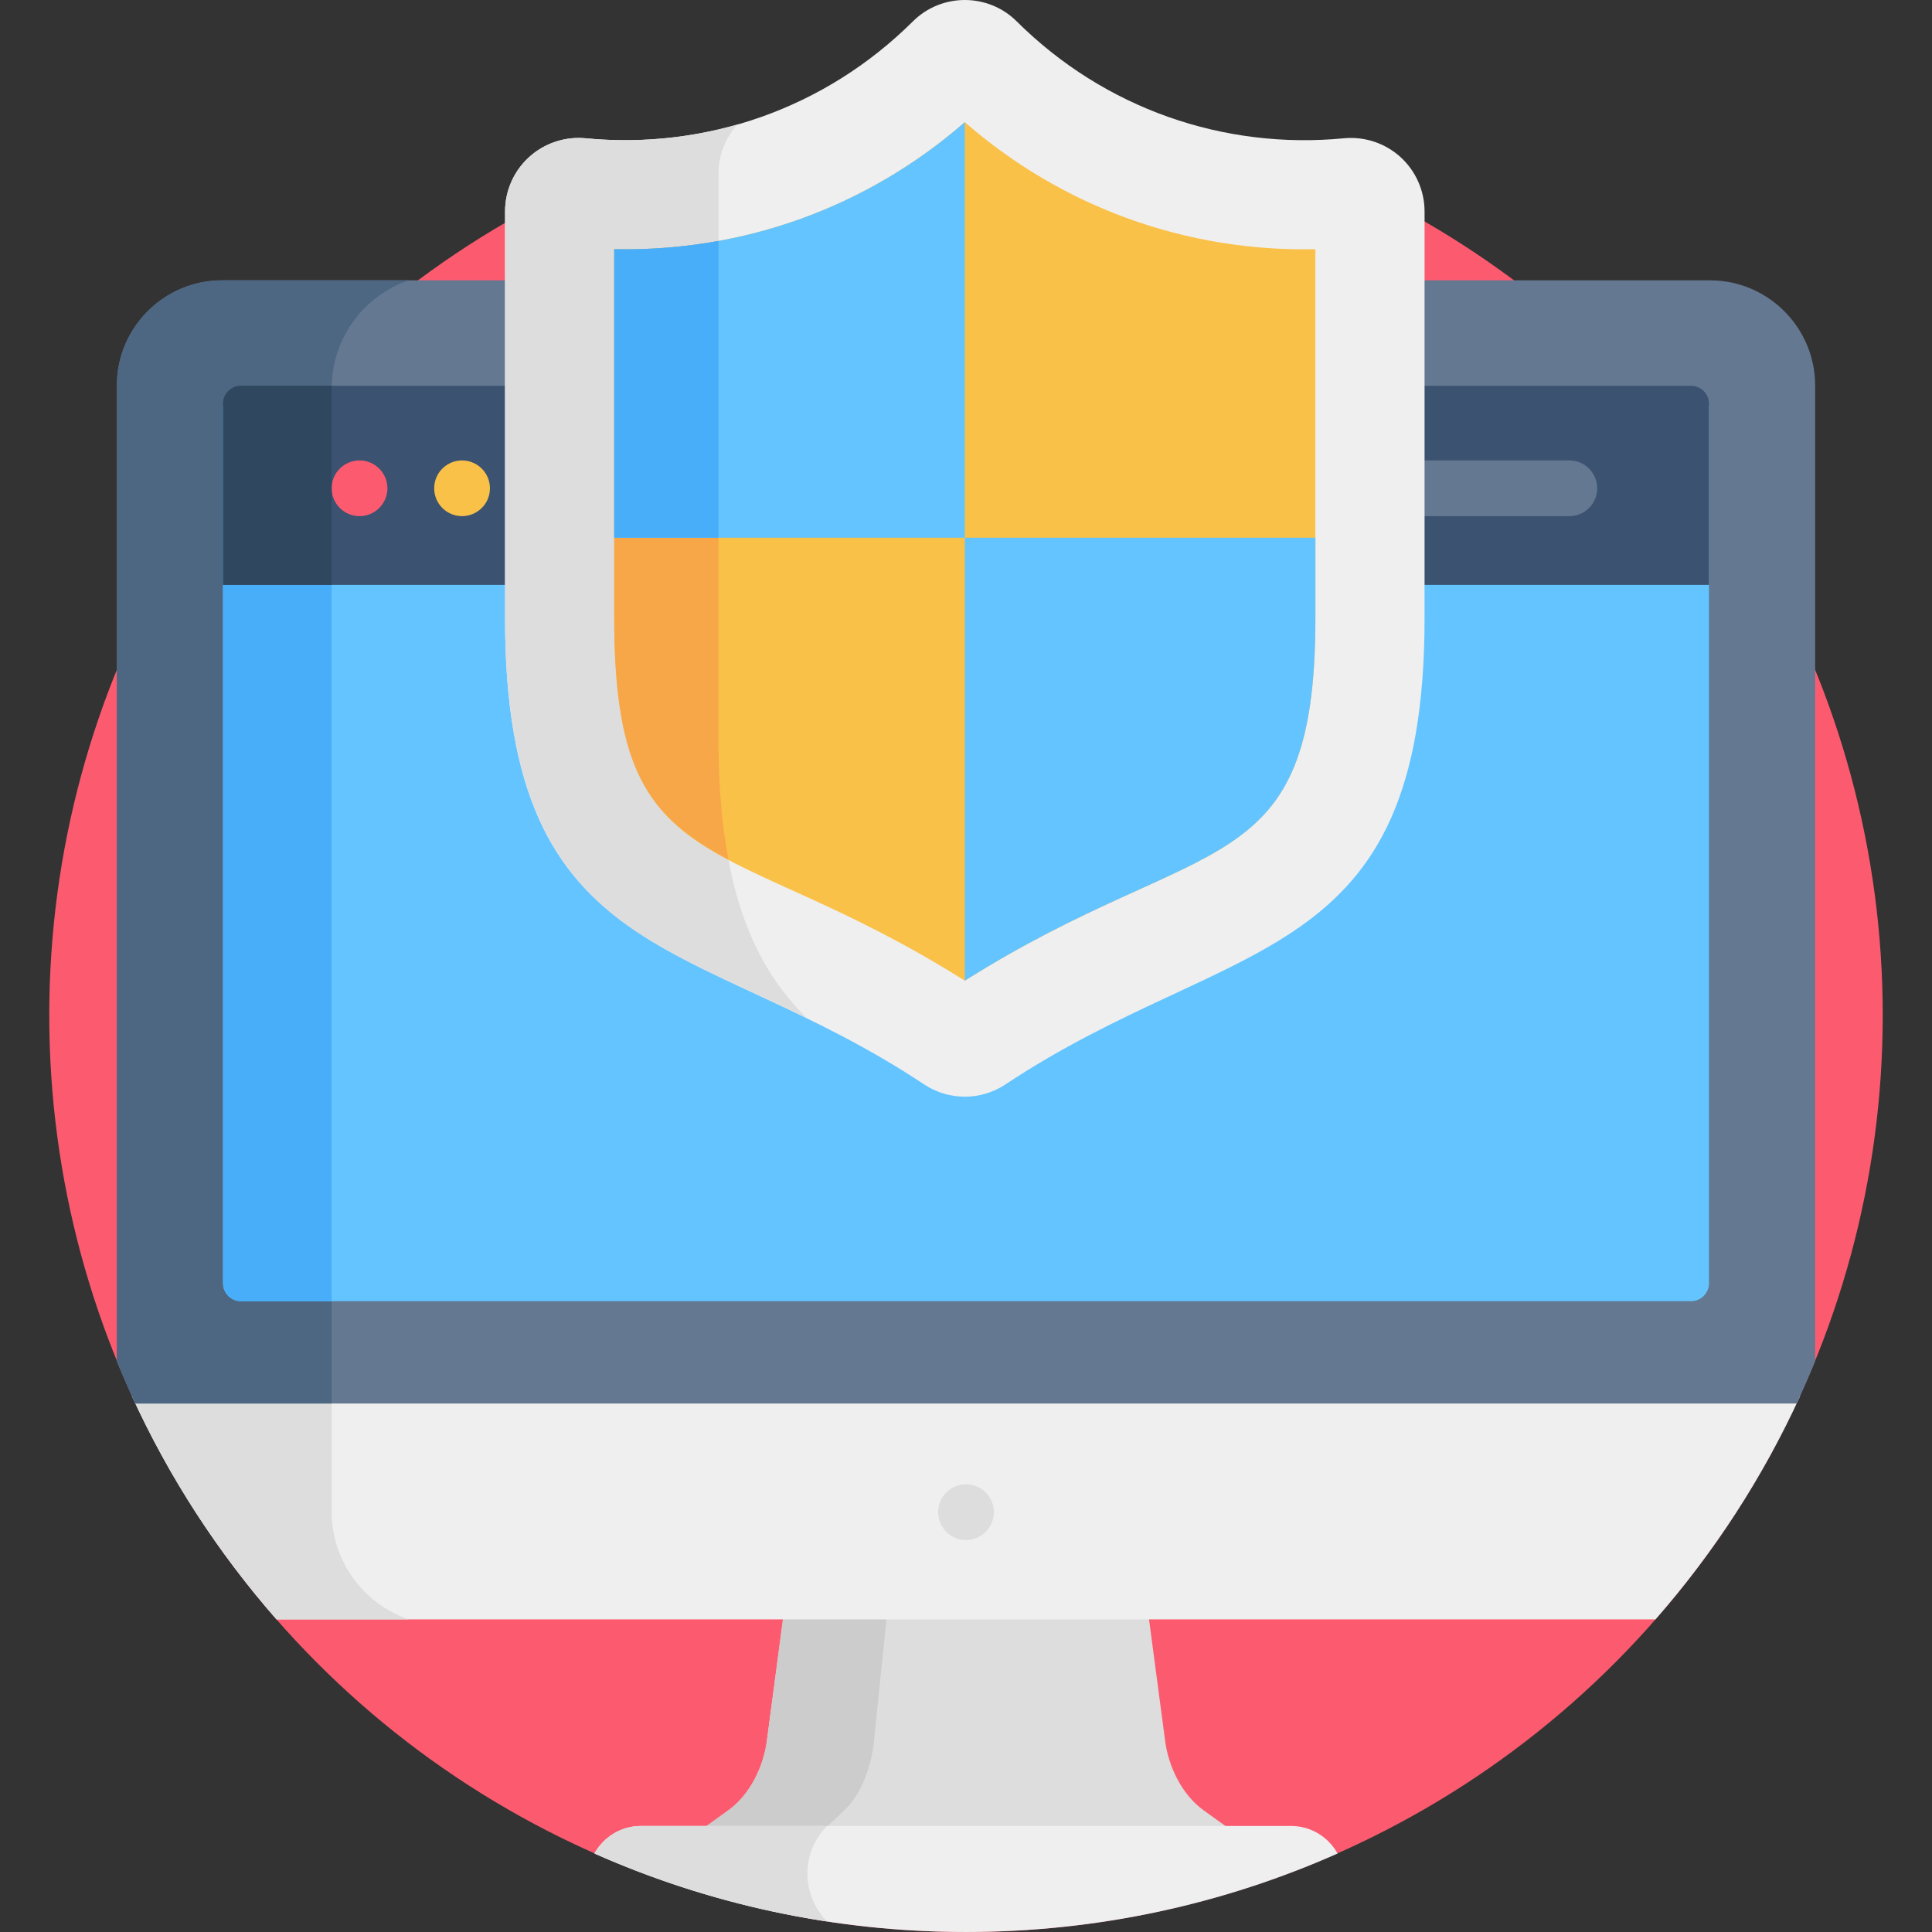 <?xml version="1.0" encoding="iso-8859-1"?> <svg xmlns="http://www.w3.org/2000/svg" xmlns:xlink="http://www.w3.org/1999/xlink" version="1.1" id="Capa_1" x="0px" y="0px" viewBox="0 0 512.002 512.002" style="enable-background:new 0 0 512.002 512.002;" xml:space="preserve"><rect x="0" y="0" width="512.002" height="512.002" fill="#333333" stroke="none"/> <circle style="fill:#FC5B6F;" cx="256.001" cy="269.056" r="242.946"></circle> <path style="fill:#DDDDDD;" d="M203.288,460.905c-0.828,7.23-4.571,14.768-10.264,18.857l-7.908,5.68c45.92,0,96.022,0,141.77,0 l-7.908-5.68c-5.693-4.089-9.436-11.628-10.264-18.858l-4.431-33.432H207.72L203.288,460.905z"></path> <path style="fill:#CCCCCC;" d="M231.669,460.905l3.414-33.433h-27.364l-4.431,33.433c-0.828,7.23-4.571,14.768-10.264,18.856 l-7.908,5.68c10.66,0,21.55,0,32.554,0l6.092-5.68C228.148,475.673,231.032,468.134,231.669,460.905z"></path> <path style="fill:#EFEFEF;" d="M73.278,429.149h365.444c15.478-17.652,28.44-37.562,38.324-59.177c-106.26,0-337.022,0-442.093,0 C44.838,391.586,57.8,411.497,73.278,429.149z"></path> <path style="fill:#DDDDDD;" d="M87.891,400.565v-30.594c-19.779,0-37.688,0-52.937,0c9.885,21.615,22.846,41.526,38.324,59.177 h35.001C96.417,425.064,87.891,413.814,87.891,400.565z"></path> <path style="fill:#647892;" d="M453.197,74.294L453.197,74.294H58.804l0,0c-15.369,0-27.838,12.579-27.838,27.838v258.595 c1.544,3.786,3.181,7.526,4.908,11.215c46.628,0,388.673,0,440.253,0c1.727-3.689,3.364-7.428,4.908-11.215V102.132 C481.035,86.881,468.572,74.294,453.197,74.294z"></path> <path style="fill:#4D6682;" d="M87.891,102.877c0-13.249,8.526-24.499,20.388-28.583H58.804l0,0 c-15.369,0-27.838,12.579-27.838,27.838v258.595c1.544,3.786,3.181,7.526,4.908,11.215c8.57,0,27.127,0,52.017,0V102.877z"></path> <path style="fill:#64C4FF;" d="M448.144,103.221H63.857c-2.623,0-4.751,2.128-4.751,4.751v232.107c0,2.624,2.127,4.751,4.751,4.751 c17.699,0,359.225,0,384.287,0c2.623,0,4.751-2.126,4.751-4.751V107.972C452.895,105.348,450.767,103.221,448.144,103.221z"></path> <path style="fill:#48AEF9;" d="M87.891,103.221H63.857c-2.623,0-4.751,2.128-4.751,4.751v232.107c0,2.624,2.127,4.751,4.751,4.751 c2.435,0,11.009,0,24.034,0V103.221z"></path> <path style="fill:#3B5271;" d="M448.144,102.236H63.857c-2.623,0-4.751,2.128-4.751,4.751v48.023h393.789v-48.023 C452.895,104.364,450.767,102.236,448.144,102.236z"></path> <path style="fill:#EFEFEF;" d="M342.159,483.903c-51.802,0-120.233,0-172.318,0c-5.284,0-9.908,2.958-12.305,7.3 C187.635,504.564,220.948,512,256.001,512s68.365-7.437,98.465-20.797C352.067,486.861,347.444,483.903,342.159,483.903z"></path> <path style="fill:#FC5B6F;" d="M95.278,136.784c-4.117,0-7.387-3.351-7.387-7.377c0-3.403,2.328-6.491,5.949-7.25 c4.581-0.919,8.834,2.633,8.834,7.25C102.675,133.409,99.405,136.784,95.278,136.784z"></path> <path style="fill:#FAC149;" d="M122.451,136.784c-4.125,0-7.387-3.35-7.387-7.377c0-4.686,4.288-8.145,8.825-7.25 c3.624,0.76,5.949,3.858,5.949,7.25C129.838,133.514,126.487,136.784,122.451,136.784z"></path> <path style="fill:#2FCC63;" d="M149.635,136.784c-4.121,0-7.387-3.347-7.387-7.377c0-4.656,4.256-8.144,8.834-7.25 c3.564,0.763,5.939,3.777,5.939,7.25C157.022,133.511,153.676,136.784,149.635,136.784z"></path> <path style="fill:#647892;" d="M415.889,136.79H182.378c-4.08,0-7.387-3.307-7.387-7.387s3.307-7.387,7.387-7.387h233.511 c4.08,0,7.387,3.307,7.387,7.387C423.276,133.484,419.968,136.79,415.889,136.79z"></path> <path style="fill:#DDDDDD;" d="M256.004,408.133c-4.056,0-7.387-3.297-7.387-7.387c0-4.708,4.298-8.143,8.824-7.25 c3.669,0.769,5.949,3.918,5.949,7.25C263.391,404.861,260.005,408.133,256.004,408.133z"></path> <path style="fill:#EFEFEF;" d="M244.906,287.376c-60.098-39.922-111.062-30.322-111.062-123.529V56.042 c0-5.479,2.325-10.734,6.38-14.418c4.058-3.687,9.515-5.502,14.978-4.977c31.874,3.062,63.473-7.86,86.747-31 c7.575-7.529,19.898-7.529,27.471,0c23.259,23.124,54.85,34.063,86.749,31c5.458-0.527,10.919,1.291,14.977,4.977 c4.054,3.684,6.38,8.939,6.38,14.418v107.805c0,93.19-50.907,83.568-111.059,123.527 C259.917,291.721,251.457,291.725,244.906,287.376z"></path> <path style="fill:#DDDDDD;" d="M190.411,195.884V46.03c0-4.824,1.806-9.471,5.005-13.029c-13.019,3.708-26.711,4.943-40.214,3.646 c-5.462-0.526-10.92,1.291-14.978,4.977c-4.055,3.684-6.38,8.939-6.38,14.418v107.805c0,77.468,35.869,84.389,79.896,105.879 C199.423,255.667,190.411,234.529,190.411,195.884z"></path> <path style="fill:#FAC149;" d="M162.774,66.047v97.8c0,70.855,29.542,56.077,92.91,96.047c63.332-39.95,92.91-25.178,92.91-96.047 v-97.8c-34.103,0.714-66.993-11.06-92.91-33.678C229.776,54.98,196.892,66.76,162.774,66.047z"></path> <path style="fill:#F8A748;" d="M190.411,195.884V63.85c-9.216,1.675-18.562,2.39-27.636,2.197v97.8 c0,40.451,9.081,52.64,30.265,63.971C191.329,218.723,190.411,208.195,190.411,195.884z"></path> <path style="fill:#64C4FF;" d="M255.684,32.37L255.684,32.37c-25.907,22.61-58.792,34.39-92.909,33.677v76.449h92.909V32.37z"></path> <path style="fill:#48AEF9;" d="M162.774,66.047v76.449h27.636V63.85C181.7,65.433,172.379,66.248,162.774,66.047z"></path> <path style="fill:#64C4FF;" d="M255.684,142.496v117.397l0,0c63.329-39.947,92.91-25.178,92.91-96.047v-21.351L255.684,142.496 L255.684,142.496z"></path> <path style="fill:#304760;" d="M87.891,102.877c0-0.215,0.021-0.427,0.026-0.641h-24.06c-2.623,0-4.751,2.128-4.751,4.751v48.023 h28.785V102.877z"></path> <path style="fill:#DDDDDD;" d="M213.972,496.543c0-4.929,1.986-9.391,5.199-12.64c-17.295,0-34.021,0-49.33,0 c-5.284,0-9.908,2.958-12.305,7.3c19.354,8.591,40.041,14.716,61.66,18.006C215.968,505.959,213.972,501.485,213.972,496.543z"></path> <g> </g> <g> </g> <g> </g> <g> </g> <g> </g> <g> </g> <g> </g> <g> </g> <g> </g> <g> </g> <g> </g> <g> </g> <g> </g> <g> </g> <g> </g> </svg> 